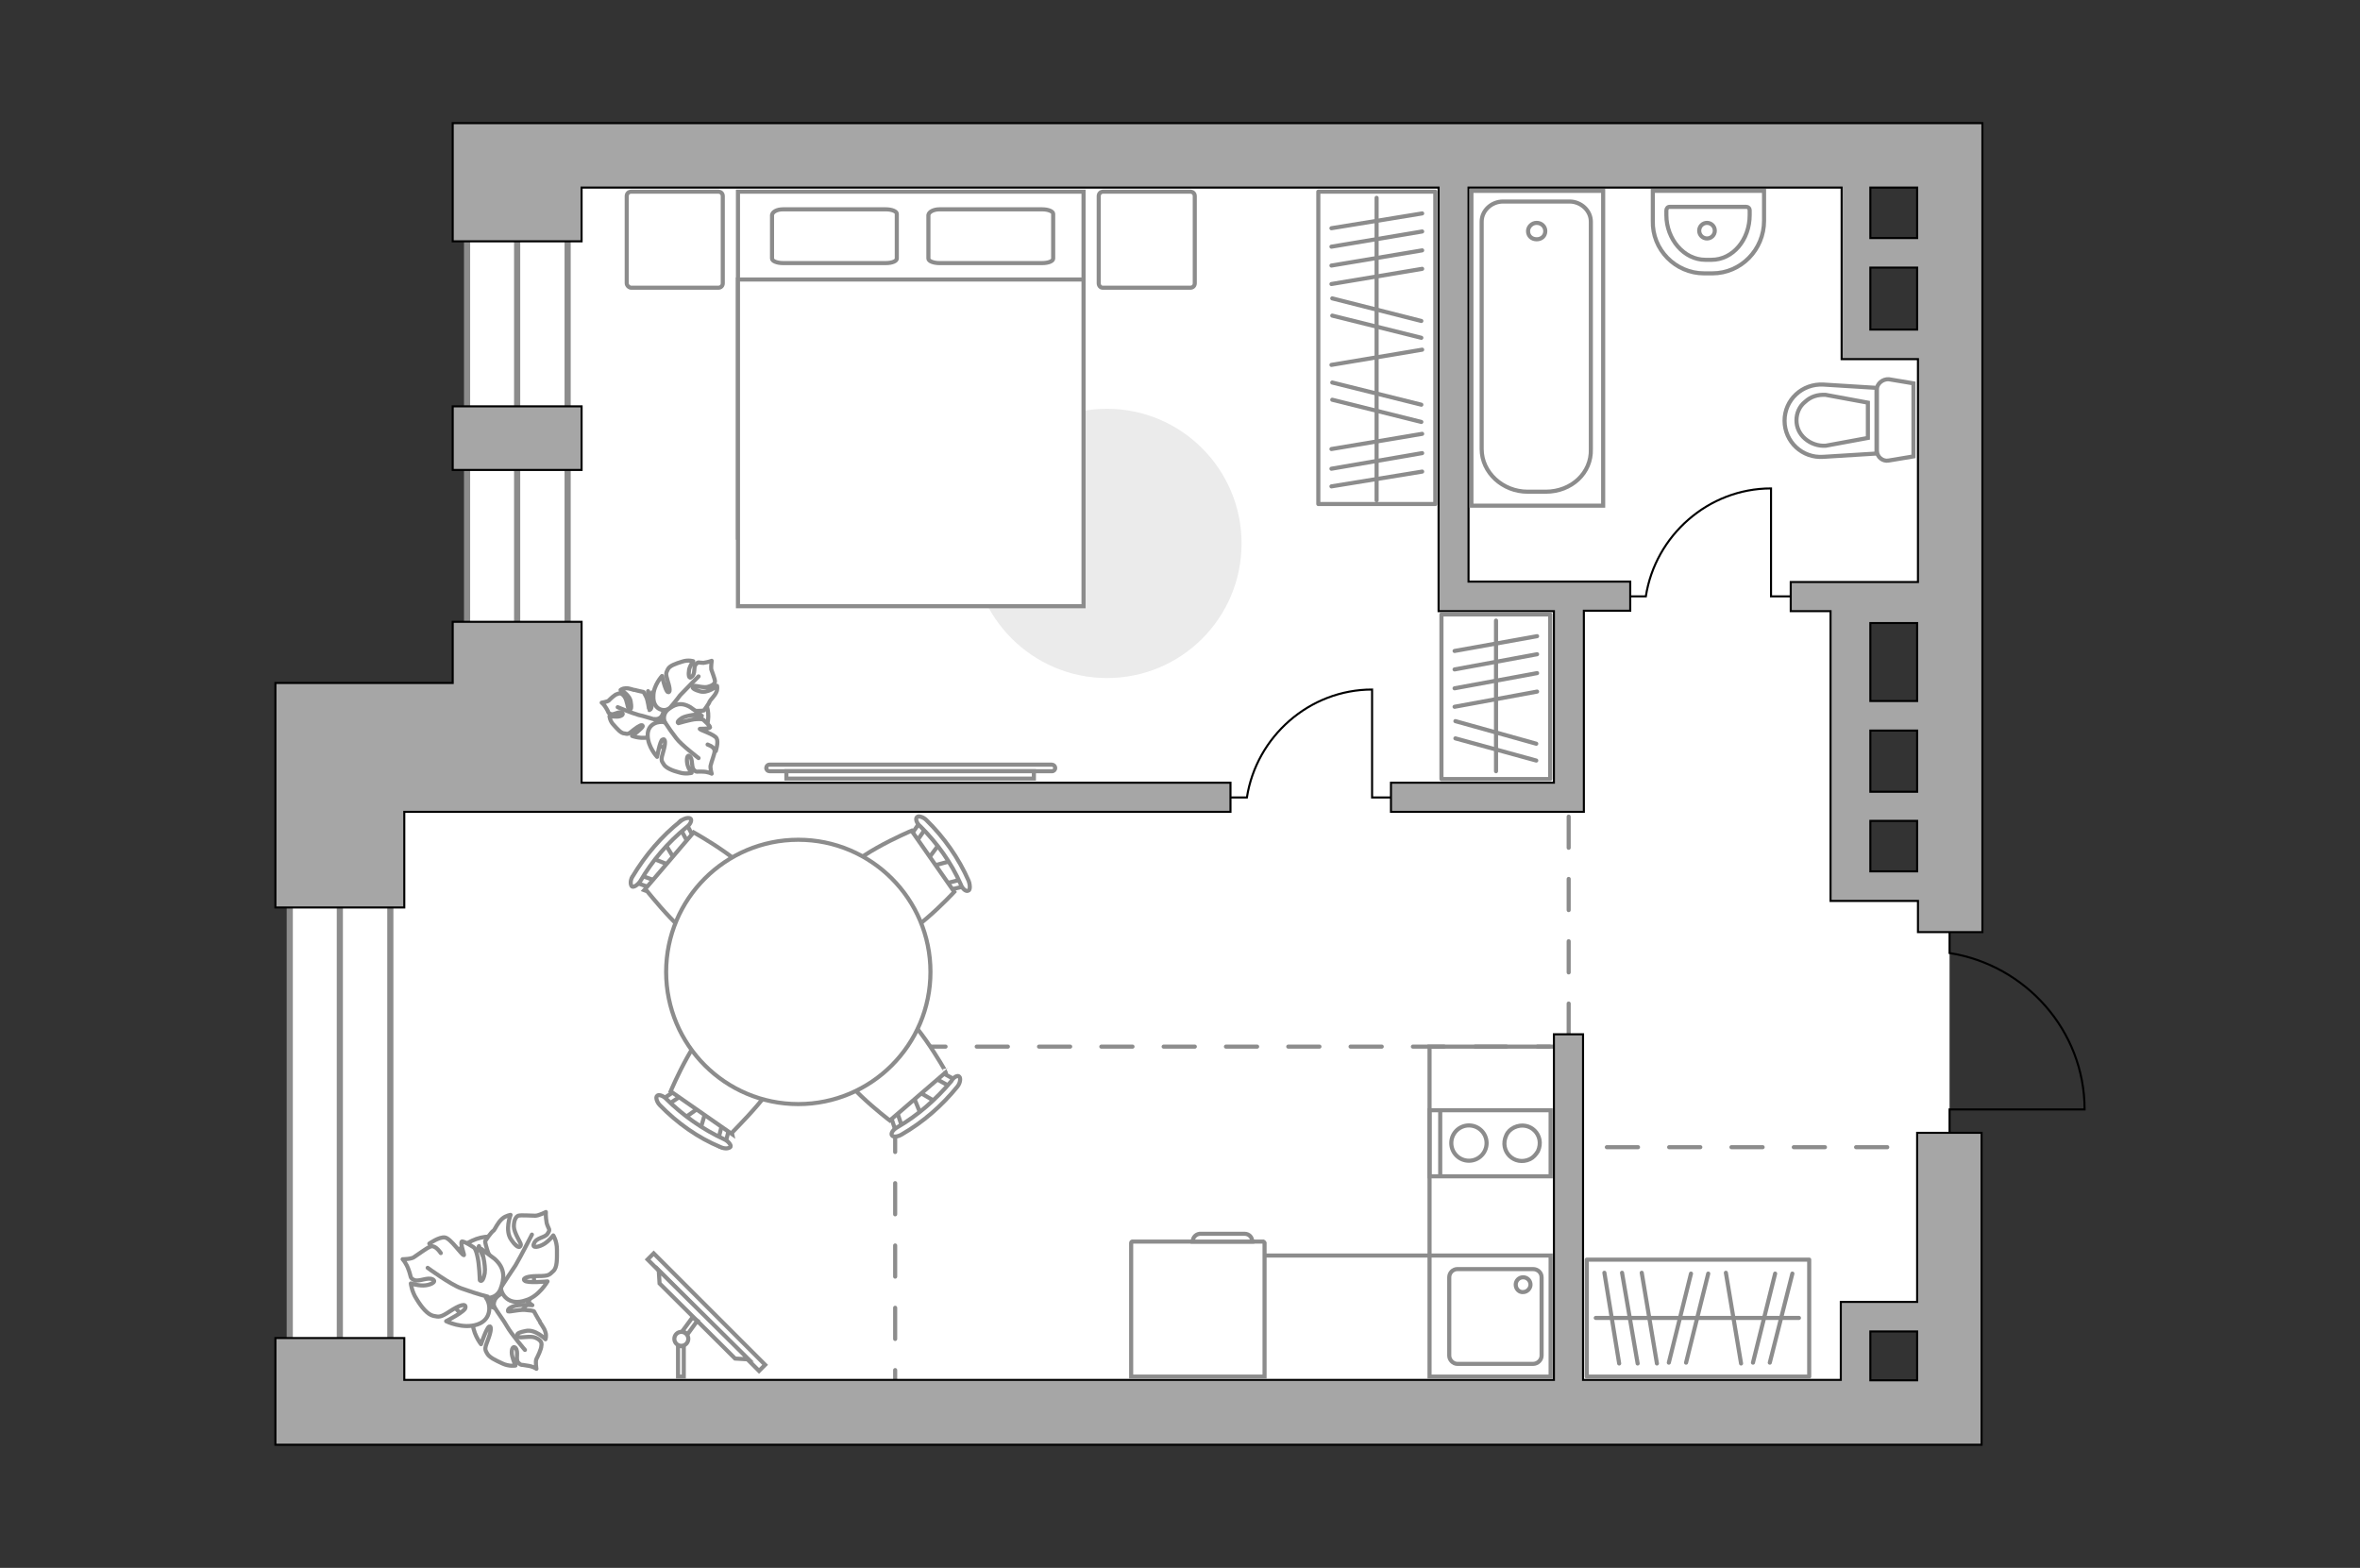 <?xml version="1.0" encoding="utf-8"?>
<!-- Generator: Adobe Illustrator 21.0.0, SVG Export Plug-In . SVG Version: 6.00 Build 0)  -->
<svg version="1.1" id="Слой_1" xmlns="http://www.w3.org/2000/svg" xmlns:xlink="http://www.w3.org/1999/xlink" x="0px" y="0px"
	 viewBox="0 0 575 382" style="enable-background:new 0 0 575 382;" xml:space="preserve">
<rect x="0" y="0" width="575" height="382" fill="#333333" stroke="none"/>
<style type="text/css">
	.st0{fill:#FFFFFF;}
	.st1{fill:#FFFFFF;stroke:#8C8C8C;stroke-width:1.5;stroke-linecap:round;stroke-miterlimit:10;}
	.st2{fill:none;stroke:#8C8C8C;stroke-width:1.5;stroke-linecap:round;stroke-miterlimit:10;}
	.st3{fill:none;stroke:#8C8C8C;stroke-linecap:round;stroke-linejoin:round;stroke-miterlimit:10;stroke-dasharray:7.591;}
	.st4{fill:none;stroke:#000000;stroke-width:0.5;stroke-miterlimit:10;}
	.st5{fill:#A6A6A6;stroke:#000000;stroke-width:0.5;stroke-miterlimit:10;}
	.st6{fill:none;stroke:#8C8C8C;stroke-miterlimit:10;}
	.st7{fill:none;stroke:#8C8C8C;stroke-miterlimit:10;}
	.st8{fill:#FFFFFF;stroke:#8C8C8C;stroke-miterlimit:10;}
	.st9{fill:#EBEBEB;}
	.st10{fill:#FFFFFF;stroke:#8C8C8C;stroke-linecap:round;stroke-linejoin:round;stroke-miterlimit:10;}
	.st11{fill:none;stroke:#8C8C8C;stroke-linecap:round;stroke-linejoin:round;stroke-miterlimit:10;}
	.st12{fill:#FFFFFF;stroke:#8C8C8C;stroke-width:1;stroke-miterlimit:10.001;}
	.st13{fill:#FFFFFF;stroke:#8C8C8C;stroke-miterlimit:9.998;}
</style>
<g id="bg">
	<polygon class="st0" points="453.4,320.8 475,320.8 475,215.9 452.1,215.9 452.1,145.3 475,145.3 475,82.8 453.4,82.8 453.4,36.7 
		126,36.7 126,180.1 83.5,180.1 83.5,344.2 453.4,344.2 	"/>
</g>
<g id="windows">
	<rect x="70.6" y="182.6" class="st1" width="24.5" height="161.5"/>
	<line class="st2" x1="82.8" y1="182.6" x2="82.8" y2="344.2"/>
	<rect x="113.8" y="36.7" class="st1" width="24.5" height="145.8"/>
	<line class="st2" x1="126" y1="36.7" x2="126" y2="182.6"/>
</g>
<g id="plan">
	<line class="st3" x1="475" y1="279.5" x2="382.2" y2="279.5"/>
	<line class="st3" x1="382.2" y1="252.1" x2="382.2" y2="194.3"/>
	<polyline class="st3" points="382.2,255 218.1,255 218.1,344.2 	"/>
	<path class="st4" d="M475,276v-5.7h32.9c0-19.2-14.4-35.2-32.9-38.1V227"/>
	<path class="st4" d="M338.9,194.3h-4.6V168c-15.3,0-28.2,11.5-30.5,26.3h-4.1"/>
	<path class="st4" d="M436.1,145.3h-4.6V119c-15.3,0-28.2,11.5-30.5,26.3h-4"/>
	<g>
		<path class="st5" d="M482.8,352v-76h-15.7v41.2h-18.6v19h-62.8V252h-7.1v84.2H98.5V326H67.1v26H482.8z M455.7,324.4h11.4v11.9
			h-11.4V324.4z"/>
		<g>
			<path class="st5" d="M110.3,30v28.8h31.4V45.7h208.8v103.2h28.1v41.8h-39.7l0,0l0,0v7.1h46.9l0,0h0.1v-49h11.3v-7.1h-39.4v-96
				h90.9v41.8h18.6v54.3h-31v7.1h9.7v70.6h21.3v7.6H483V30H110.3z M467.1,80.3h-11.4V65.2h11.4V80.3z M467.1,58h-11.4V45.7h11.4V58z
				 M467.1,212.3h-11.4V200h11.4V212.3z M467.1,192.9h-11.4V178h11.4V192.9z M467.1,170.8h-11.4v-19h11.4V170.8z"/>
			<rect x="110.3" y="99" class="st5" width="31.4" height="15.5"/>
			<polygon class="st5" points="141.7,151.5 110.3,151.5 110.3,166.4 67.1,166.4 67.1,221.1 98.5,221.1 98.5,197.8 299.8,197.8 
				299.8,190.7 141.7,190.7 			"/>
		</g>
	</g>
	<g>
		<g>
			<rect x="348.3" y="270.5" class="st6" width="29.5" height="16.1"/>
		</g>
		<line class="st6" x1="350.9" y1="286.7" x2="350.9" y2="270.5"/>
		<ellipse class="st7" cx="357.9" cy="278.5" rx="4.3" ry="4.3"/>
		<path class="st6" d="M374.7,280.5c1.8-3.9-2-7.6-5.8-5.8c-0.8,0.4-1.5,1-1.9,1.9c-1.8,3.9,2,7.6,5.8,5.8
			C373.6,282,374.2,281.3,374.7,280.5z"/>
	</g>
	<g>
		<g>
			<rect x="348.3" y="305.9" class="st6" width="29.5" height="29.5"/>
		</g>
		<path class="st6" d="M375.6,330.3v-19.1c0-1.1-0.9-2-2.1-2h-18.4c-1.1,0-2,0.9-2,2v19.1c0,1,0.9,2,2,2h18.4
			C374.7,332.3,375.6,331.3,375.6,330.3z"/>
		<path class="st6" d="M369.3,313c0-1,0.8-1.8,1.8-1.8s1.8,0.8,1.8,1.8c0,0.9-0.8,1.8-1.8,1.8C370.2,314.9,369.3,314.1,369.3,313z"
			/>
	</g>
	<g>
		<rect x="358.5" y="46.5" class="st6" width="32.1" height="76.7"/>
		<path class="st6" d="M387.6,109.4V54c0-2.7-2.4-4.9-5.2-4.9h-16.2c-2.8,0-5.2,2.2-5.2,4.9v55.4c0,5.7,5.1,10.4,11.2,10.4h4.4
			C382.9,119.8,387.8,115.2,387.6,109.4z"/>
		<path class="st6" d="M374.4,54.3c-1.2,0-2.1,1-2.1,2c0,1.2,0.9,2,2.1,2s2.1-0.8,2.1-2C376.5,55.2,375.6,54.3,374.4,54.3z"/>
	</g>
	<g>
		<path id="Vector_134_1_" class="st8" d="M402.7,53.8v-7.3h27.1v7.3c0,7-5.6,12.8-12.6,12.8h-2C408.2,66.6,402.5,60.8,402.7,53.8z"
			/>
		<path id="Vector_133_1_" class="st8" d="M406,52.4v-1.1c0-0.5,0.3-0.9,0.8-0.9h18.7c0.4,0,0.8,0.3,0.8,0.9v1.1
			c0,6-4.1,10.9-9.3,10.9h-1.5C410.3,63.3,406,58.3,406,52.4z"/>
		<circle class="st8" cx="415.9" cy="56.2" r="1.9"/>
	</g>
	<g>
		<path id="wc_1_" class="st8" d="M444.8,96.3"/>
		<g id="Group_26_1_">
			<path id="Vector_130_1_" class="st8" d="M460.2,92.4l6,1v17.8l-6,1c-1.4,0.3-2.9-0.8-2.9-2.4v-15
				C457.3,93.5,458.7,92.3,460.2,92.4z"/>
			<path id="Vector_131_1_" class="st8" d="M444.3,93.7l12.9,0.8v16l-12.9,0.8c-5.2,0.4-9.5-3.7-9.5-8.8S439.1,93.4,444.3,93.7z"/>
			<path id="Vector_132_1_" class="st8" d="M455.1,98.1l-10.3-1.9c-1.9-0.1-3.6,0.4-5,1.7c-1.4,1.1-2.1,2.8-2.1,4.5s0.7,3.3,2.1,4.5
				s3.2,1.8,5,1.7l10.3-1.9V98.1z"/>
		</g>
	</g>
</g>
<g id="furniture">
	<g>
		<path id="Vector_8_2_" class="st8" d="M308.1,302.8v32.6h-32.5v-32.6c0-0.2,0.2-0.3,0.3-0.3h31.9
			C307.8,302.5,308,302.6,308.1,302.8z"/>
		<path id="Vector_9_2_" class="st8" d="M292.7,300.6h10.5c1.1,0,1.9,0.8,1.9,1.9h-14.5C290.6,301.4,291.5,300.5,292.7,300.6z"/>
	</g>
	<path id="Vector_1_" class="st9" d="M236.9,132.4c0-18.1,14.7-32.8,32.8-32.8s32.8,14.7,32.8,32.8s-14.6,32.8-32.8,32.8
		C251.6,165.2,236.8,150.4,236.9,132.4z"/>
	<g>
		<rect x="386.6" y="306.9" class="st10" width="54.2" height="28.5"/>
		<line class="st11" x1="424.2" y1="332.2" x2="420.5" y2="310.1"/>
		<line class="st11" x1="403.7" y1="332.2" x2="400" y2="310.1"/>
		<line class="st11" x1="399" y1="332.2" x2="395.2" y2="310.1"/>
		<line class="st11" x1="394.5" y1="332.2" x2="390.9" y2="310.1"/>
		<line class="st11" x1="410.8" y1="332" x2="416.2" y2="310.3"/>
		<line class="st11" x1="406.6" y1="332" x2="412" y2="310.3"/>
		<line class="st11" x1="431.2" y1="332" x2="436.7" y2="310.3"/>
		<line class="st11" x1="427.1" y1="332" x2="432.5" y2="310.3"/>
		<line class="st11" x1="438.3" y1="321.1" x2="388.8" y2="321.1"/>
	</g>
	<g>
		<rect x="321.2" y="46.7" class="st10" width="28.5" height="76.1"/>
		<line class="st11" x1="346.5" y1="56.4" x2="324.4" y2="60.1"/>
		<line class="st11" x1="346.5" y1="52" x2="324.4" y2="55.6"/>
		<line class="st11" x1="346.5" y1="85.2" x2="324.4" y2="88.9"/>
		<line class="st11" x1="346.5" y1="61" x2="324.4" y2="64.7"/>
		<line class="st11" x1="346.5" y1="65.5" x2="324.4" y2="69.2"/>
		<line class="st11" x1="346.5" y1="105.7" x2="324.4" y2="109.4"/>
		<line class="st11" x1="346.5" y1="110.4" x2="324.4" y2="114.2"/>
		<line class="st11" x1="346.5" y1="114.9" x2="324.4" y2="118.5"/>
		<line class="st11" x1="346.3" y1="98.6" x2="324.6" y2="93.2"/>
		<line class="st11" x1="346.3" y1="102.8" x2="324.6" y2="97.4"/>
		<line class="st11" x1="346.3" y1="78.2" x2="324.6" y2="72.7"/>
		<line class="st11" x1="346.3" y1="82.3" x2="324.6" y2="76.9"/>
		<line class="st11" x1="335.4" y1="48.2" x2="335.4" y2="121.9"/>
	</g>
	<g>
		<rect x="351.2" y="149.7" class="st10" width="26.5" height="40.1"/>
		<line class="st11" x1="364.5" y1="151.2" x2="364.5" y2="187.9"/>
		<line class="st11" x1="374.5" y1="159.4" x2="354.4" y2="163.1"/>
		<line class="st11" x1="374.5" y1="155" x2="354.4" y2="158.6"/>
		<line class="st11" x1="374.5" y1="164" x2="354.4" y2="167.7"/>
		<line class="st11" x1="374.5" y1="168.5" x2="354.4" y2="172.2"/>
		<line class="st11" x1="374.3" y1="181.2" x2="354.6" y2="175.7"/>
		<line class="st11" x1="374.3" y1="185.3" x2="354.6" y2="179.9"/>
	</g>
	<g>
		<g id="Group_2_8_">
			<g id="Group_3_8_">
				<path id="Vector_10_8_" class="st8" d="M227.9,268.4l-4.6-2.7l-1,0.8l2,4.9L227.9,268.4z"/>
			</g>
			<g id="Group_4_8_">
				<path id="Vector_11_8_" class="st8" d="M217.3,271c-0.4,0.2-0.4,0.7-0.3,0.9l1.4,4.2c0.1,0.4,0.5,0.5,1,0.2s0.7-0.8,0.6-1.1
					l-1.4-4.2c-0.1-0.4-0.5-0.5-1-0.2C217.4,270.8,217.3,270.8,217.3,271z"/>
			</g>
			<g id="Group_5_8_">
				<path id="Vector_12_8_" class="st8" d="M228.2,261.6c-0.1,0.1-0.1,0.1-0.2,0.1c-0.4,0.4-0.3,0.8,0,1.1l3.8,2.1
					c0.4,0.1,0.9-0.1,1.3-0.5s0.3-0.8,0-1.1l-3.8-2.1C229.2,261.1,228.6,261.2,228.2,261.6z"/>
			</g>
			<path id="Vector_13_8_" class="st8" d="M216.7,245.2c-4.5-0.3-13.3,7.2-13.7,11.8c-0.4,5.3,13.8,16,13.8,16l13.7-11.8
				C230.5,261.3,221.9,245.6,216.7,245.2z"/>
			<path id="Vector_14_8_" class="st8" d="M231.8,263.4c-3.7,4.4-8.1,8.3-13.1,11.2c-1.1,0.6-1.7,1.5-1.4,2s1.4,0.4,2.4-0.2
				c5.2-3,9.8-7,13.6-11.7c0.7-0.9,0.8-2.1,0.4-2.4C233.4,261.9,232.3,262.4,231.8,263.4z"/>
		</g>
		<g id="Group_2_5_">
			<g id="Group_3_5_">
				<path id="Vector_10_5_" class="st8" d="M158.9,209.1l5,2l0.9-1l-2.8-4.6L158.9,209.1z"/>
			</g>
			<g id="Group_4_5_">
				<path id="Vector_11_5_" class="st8" d="M168.8,205c0.3-0.3,0.3-0.7,0.2-1l-2.1-3.9c-0.2-0.4-0.6-0.4-1.1-0.1
					c-0.5,0.4-0.6,0.9-0.4,1.2l2.1,3.9c0.2,0.4,0.6,0.4,1.1,0.1C168.7,205.2,168.7,205.1,168.8,205z"/>
			</g>
			<g id="Group_5_5_">
				<path id="Vector_12_5_" class="st8" d="M159.5,215.8c0.1-0.1,0.1-0.1,0.2-0.2c0.3-0.5,0.2-0.9-0.2-1.1l-4.2-1.5
					c-0.4-0.1-0.9,0.2-1.2,0.7s-0.2,0.9,0.2,1.1l4.2,1.5C158.8,216.4,159.1,216.3,159.5,215.8z"/>
			</g>
			<path id="Vector_13_5_" class="st8" d="M173.2,230.4c4.5-0.3,12.1-9.2,11.9-13.7c-0.5-5.3-16.1-13.9-16.1-13.9l-11.8,13.8
				C157.4,216.6,168,230.7,173.2,230.4z"/>
			<path id="Vector_14_5_" class="st8" d="M156,214.7c2.9-5,6.7-9.4,11.2-13.1c1-0.7,1.4-1.7,1.1-2.1c-0.4-0.4-1.5-0.2-2.4,0.5
				c-4.7,3.7-8.7,8.4-11.8,13.6c-0.6,0.9-0.5,2.1-0.1,2.4C154.4,216.2,155.3,215.7,156,214.7z"/>
		</g>
		<g id="Group_2_4_">
			<g id="Group_3_4_">
				<path id="Vector_10_4_" class="st8" d="M228.8,205.7l-3.2,4.3l0.8,1.2l5.2-1.4L228.8,205.7z"/>
			</g>
			<g id="Group_4_4_">
				<path id="Vector_11_4_" class="st8" d="M230.3,216.4c0.3,0.4,0.7,0.5,1,0.4l4.3-1c0.4-0.1,0.6-0.5,0.3-1s-0.7-0.8-1-0.7
					l-4.3,1.1c-0.4,0.1-0.6,0.5-0.3,1C230.2,216.3,230.3,216.4,230.3,216.4z"/>
			</g>
			<g id="Group_5_4_">
				<path id="Vector_12_4_" class="st8" d="M222.3,204.6c0,0.1,0.1,0.1,0.1,0.2c0.3,0.4,0.8,0.4,1,0.1l2.5-3.6
					c0.2-0.4,0.1-1-0.4-1.4c-0.3-0.4-0.8-0.4-1-0.1l-2.5,3.6C221.8,203.8,221.9,204.3,222.3,204.6z"/>
			</g>
			<path id="Vector_13_4_" class="st8" d="M204.7,214.6c-0.8,4.5,6,14,10.4,14.9c5.3,0.9,17.4-12.2,17.4-12.2l-10.4-14.9
				C222.1,202.4,205.6,209.3,204.7,214.6z"/>
			<path id="Vector_14_4_" class="st8" d="M224.3,201.4c4,4,7.5,8.8,9.8,14.1c0.4,1.1,1.3,1.8,1.8,1.5c0.5-0.1,0.5-1.3,0.1-2.4
				c-2.4-5.5-6-10.6-10.3-14.8c-0.8-0.8-2-1.1-2.3-0.7C223,199.5,223.3,200.6,224.3,201.4z"/>
		</g>
		<g id="Group_2_3_">
			<g id="Group_3_3_">
				<path id="Vector_10_3_" class="st8" d="M170.6,275.3l1.5-5.1l-1.1-0.8l-4.4,3.1L170.6,275.3z"/>
			</g>
			<g id="Group_4_3_">
				<path id="Vector_11_3_" class="st8" d="M165.6,265.8c-0.3-0.3-0.8-0.3-1-0.1l-3.6,2.4c-0.4,0.3-0.4,0.7,0.1,1.1
					c0.3,0.4,0.9,0.5,1.1,0.3l3.6-2.4c0.4-0.3,0.4-0.7-0.1-1.1C165.7,265.9,165.7,265.8,165.6,265.8z"/>
			</g>
			<g id="Group_5_3_">
				<path id="Vector_12_3_" class="st8" d="M177.2,274c-0.1-0.1-0.1-0.1-0.2-0.2c-0.6-0.3-0.9-0.1-1.1,0.3l-1.1,4.3
					c-0.1,0.4,0.2,0.9,0.7,1c0.6,0.3,0.9,0.1,1.1-0.3l1.1-4.3C177.8,274.6,177.7,274.2,177.2,274z"/>
			</g>
			<path id="Vector_13_3_" class="st8" d="M190.3,258.7c-0.8-4.4-10.4-11.1-14.8-10.3c-5.2,1-12.1,17.5-12.1,17.5l14.8,10.3
				C178.1,275.9,191.2,263.9,190.3,258.7z"/>
			<path id="Vector_14_3_" class="st8" d="M176.5,277.6c-5.2-2.4-10.1-5.8-14.2-9.9c-0.8-0.8-1.9-1.1-2.2-0.7
				c-0.4,0.3-0.1,1.5,0.7,2.3c4.2,4.3,9.2,7.9,14.8,10.2c1.1,0.5,2.1,0.3,2.4-0.1C178.2,279,177.4,278,176.5,277.6z"/>
		</g>
		<g>
			<ellipse class="st12" cx="194.5" cy="236.8" rx="32.2" ry="32.2"/>
		</g>
	</g>
	<g>
		<path class="st8" d="M187.5,187.9c-0.4,0-0.8-0.3-0.8-0.8c0-0.4,0.3-0.8,0.8-0.8h68.8c0.4,0,0.8,0.4,0.8,0.8
			c0,0.4-0.3,0.8-0.8,0.8H187.5z"/>
		<rect x="191.6" y="187.9" class="st8" width="60.3" height="1.8"/>
	</g>
	<g>
		<path id="Vector_60_2_" class="st8" d="M123.8,321.7c5.3-2.5,7.9-8.6,5.3-14.1c-2.5-5.3-8.6-7.9-14.1-5.3
			c-5.3,2.4-7.9,8.6-5.3,14.1C111.9,321.8,118.2,324.1,123.8,321.7z"/>
		<path class="st10" d="M120.5,318.7c0,0-0.8-1.6,0.9-3c1.6-1.2,3.6-1.9,5.9,0.2c2.2,2.1,2.4,2.1,2.4,2.1s-3.2-0.3-4.7,0.3
			s-1.2,1-1.2,1.2c0.2,0.2,3.2-0.6,4.6-0.3c1.5,0.1,1.7,0.3,1.7,0.3s1.2,2.2,1.4,2.4c0,0.4,1.1,1.5,1.4,2.7c0.3,0.9,0,1.7,0,1.7
			s-2.5-2.6-4.9-2c-2.5,0.5-2.1,1-1.7,1.4s2.9-0.3,4.1,0.2s1.7,1.1,1.5,2c0,0.8-0.9,2.6-1.2,3.2s0,2.4,0,2.4s-0.7-0.6-2.4-0.8
			c-1.3-0.3-1.3,0.1-2.1-0.8c-0.6-0.8,0.2-2.6-0.6-3.5c-0.8-0.7-1.1,0.8-0.8,2c0.3,1.2,0.8,2.3,0.8,2.3s-1.5,0.3-3.2-0.5
			s-3.3-1.5-3.8-2.6c-0.5-0.9-0.5-1.1,0.3-3.2s0.9-3.4,0.3-3.2c-0.6,0.2-2,4.3-2,4.3s-2.3-2.9-2-5.9
			C116.1,318.2,119,317.9,120.5,318.7z"/>
		<path class="st11" d="M127.9,328.9c0,0-3.2-3.7-4.4-5.8c-0.7-1.3-2.4-3.5-3-4.6c-0.9-1.2-1.3-3-1.5-4.7"/>
		<path class="st10" d="M122,313.2c0,0-1.4,1.5-3.7,0.3c-2.1-1.2-3.6-3.1-2.7-6.4s1.1-3.5,1.1-3.5s1.1,3.5,2.6,5
			c1.2,1.4,2,0.8,2,0.8c0-0.2-2.1-3.1-2.6-4.9c-0.5-1.6-0.5-2.1-0.5-2.1s1.5-2.3,2.1-2.6c0.3-0.3,1-2,2.1-2.9c0.8-0.7,2-0.9,2-0.9
			s-1.5,3.8,0.2,6.1c1.7,2.5,2.3,1.7,2.3,1.1c0-0.4-1.7-2.9-1.7-4.4s0.5-2.4,1.1-2.6s3.2,0,4.1,0s2.6-0.9,2.6-0.9s-0.1,1,0.2,2.7
			c0.5,1.7,1,1.4,0.2,2.6c-0.6,1-2.8,0.9-3.3,2.4c-0.6,1.2,1.2,0.9,2.6,0c1.2-0.8,2.1-2,2.1-2s0.9,1.3,0.9,3.5s0.1,4.3-0.9,5.2
			s-1,1.2-3.7,1.2c-2.5,0-3.9,0.5-3.3,1.1c0.6,0.7,5.6,0.2,5.6,0.2s-2.1,3.7-5.3,4.6C123.9,318.3,121.9,315.3,122,313.2z"/>
		<path class="st11" d="M129.6,300.8c0,0-2.6,5.1-4,7.5c-0.9,1.3-2.7,4.1-3.5,5.3c-1.1,1.5-2.6,3-4.3,3.8"/>
		<g>
			<path class="st10" d="M107.4,305.3c-0.9-1.3-1.9-2-2.7-1.5c-0.8,0.3-2.9,1.9-3.7,2.4c-0.6,0.6-2.9,0.6-2.9,0.6s0.9,0.9,1.5,2.7
				c0.6,1.6,0.2,1.9,1.4,2.4c1.2,0.4,3.2-0.8,4.4-0.2s-0.7,1.5-2.3,1.5s-3-0.5-3-0.5s0.2,2,1.4,3.8c1.2,2,2.7,3.8,4.1,4.1
				c1.4,0.3,1.7,0.4,4-1.1s4-2.1,3.8-0.9c0,0.9-4.7,3.3-4.7,3.3s4,2,7.6,0.8s3.3-5,2.1-6.5c0,0,2.4,0.4,3.5-2c1-2.6,1.3-5.1-1.4-7.5
				c-3-2.2-3.2-2.4-3.2-2.4s1.1,3.9,0.8,5.9c-0.4,2.2-1,2-1.2,1.7c0-0.1-0.1-3.9-0.6-5.9c-0.4-1.9-0.9-2.1-0.9-2.1s-2.4-1.6-2.9-1.4
				c-0.4,0.6,0.8,3.5,0.5,3.3c-0.5,0-3.2-4.1-4.6-4.3s-3.8,1.5-3.8,1.5"/>
			<path class="st11" d="M104.2,308.9c0,0,5.6,4.1,8.2,5c1.7,0.6,4.3,1.5,6.4,2"/>
		</g>
	</g>
	<g>
		<path id="Vector_60_1_" class="st8" d="M163.6,182.5c4.5,0.6,8.4-2.6,8.9-7c0.6-4.5-2.6-8.3-7-8.9c-4.5-0.6-8.3,2.6-8.9,7
			C156.1,178.2,159.2,182.3,163.6,182.5z"/>
		<path class="st10" d="M158.7,179.4c-2.1,0.9-4.7-0.1-4.7-0.1s2.6-1.9,2.6-2.4c-0.1-0.5-0.9-0.1-2.2,0.9c-1.3,1.1-1.4,1.1-2.2,0.9
			c-0.9,0-1.8-1.1-2.7-2.1c-0.9-0.9-1-2.1-1-2.1s0.9,0.1,1.8,0.1s1.9-0.5,1.2-1c-0.8-0.3-1.9,0.6-2.6,0.4c-0.9-0.3-0.5-0.4-1.1-1.3
			c-0.6-1.1-1.2-1.5-1.2-1.5s1.3-0.2,1.7-0.5c0.4-0.4,1.5-1.5,2.1-1.6c0.6-0.3,1.2-0.2,1.8,0.7s0.7,2.6,1,2.9
			c0.3,0.3,0.8,0.3,0.5-1.5c-0.1-1.9-2.5-3.1-2.5-3.1s0.5-0.4,1.2-0.4c1-0.1,2,0.5,2.3,0.4c0.2,0.1,2.1,0.5,2.1,0.5s0.1,0.1,0.6,1.1
			c0.5,0.9,0.7,3.2,0.8,3.3c0.1-0.1,0.5,0,0.6-1.2c0-1.2-0.9-3.4-0.9-3.4s0,0.1,2.1,1.3s1.9,2.8,1.5,4.2c-0.5,1.5-1.9,1.3-1.9,1.3
			C160.5,176.2,160.9,178.3,158.7,179.4z"/>
		<path class="st11" d="M163.3,175.3c-1.2,0.3-2.6,0.3-3.7,0c-0.9-0.2-2.9-0.9-4-1.1c-1.8-0.5-5.1-1.9-5.1-1.9"/>
		<path class="st10" d="M159.2,169.5c0-2.5,2.1-4.8,2.1-4.8s0.8,3.6,1.4,3.9c0.6,0.3,0.6-0.8,0-2.6c-0.6-2-0.4-2,0-2.9
			s1.9-1.4,3.5-1.9c1.5-0.5,2.7-0.1,2.7-0.1s-0.7,0.9-1,2c-0.2,1.2-0.1,2.5,0.6,1.8c1-0.7,0.4-2.3,1-3c0.7-0.8,0.6-0.4,1.9-0.4
			c1.3-0.2,2-0.5,2-0.5s-0.2,1.5-0.1,2.1c0.2,0.6,0.9,2.4,0.9,2.9s-0.5,1-1.6,1.3c-1,0.4-3.2-0.3-3.5-0.2c-0.5,0.1-0.8,0.7,1.3,1.3
			c2,0.7,4.3-1.3,4.3-1.3s0.2,0.9-0.2,1.6c-0.4,0.9-1.5,1.9-1.6,2.2c-0.1,0.5-1.4,2.2-1.4,2.2s-0.3,0.1-1.6,0.1
			c-1.4,0.1-4-0.7-4.1-0.7c0,0-0.3,0.7,1,1.2c1.5,0.7,4.2,0.7,4.2,0.7s-0.1,0.1-2.3,1.5c-2.1,1.4-3.8,0.8-5.2-0.5s-0.6-2.7-0.6-2.7
			C161.6,173.5,159,172.8,159.2,169.5z"/>
		<path class="st11" d="M161,177c0.1-1.4,0.9-2.9,1.7-3.9c0.7-0.8,2.3-2.7,3-3.7c1.5-1.6,4.5-4.6,4.5-4.6"/>
		<g>
			<path class="st10" d="M174.4,183c0,0,0.7-2.2,0.2-3.1c-0.5-1-4-2-4.1-2.3c-0.2-0.1,2.2,0.1,2.5-0.4c0-0.4-1.6-1.8-1.6-1.8
				s-0.2-0.3-1.7-0.2c-1.6,0.1-4.3,1-4.4,1c-0.2-0.1-0.5-0.4,0.9-1.3c1.3-0.7,4.4-0.9,4.4-0.9s-0.1,0-2.4-1.7
				c-2.4-1.4-4-0.6-5.6,0.7c-1.4,1.4-0.6,3-0.6,3c-1.4-0.4-4.2,0.2-4.2,3.1c0,2.9,2.3,5.3,2.3,5.3s0.7-4,1.3-4.2
				c0.8-0.4,0.8,0.9,0.2,2.9s-0.5,2.2,0.1,3.1c0.5,0.9,2.2,1.6,3.8,2c1.6,0.5,3,0.1,3,0.1s-0.7-0.8-1-2s-0.1-2.7,0.6-2
				c0.7,0.7,0.3,2.4,0.9,3.2c0.7,0.8,0.8,0.4,2.1,0.5c1.4,0,2.3,0.5,2.3,0.5s-0.5-1.6-0.2-2.2c0.1-0.6,0.9-2.6,0.9-3.2
				c0.1-0.7-0.6-1.3-1.7-1.7"/>
			<path class="st11" d="M161.9,175.8c0.9,1.4,2.1,3.1,2.9,4.1c1.2,1.6,5.4,4.8,5.4,4.8"/>
		</g>
	</g>
	<line class="st6" x1="308.1" y1="305.9" x2="348.3" y2="305.9"/>
	<g>
		<g>
			<path id="Vector_98_2_" class="st8" d="M264,131h-84.2V46.7H264V131L264,131z"/>
			<path id="Vector_99_2_" class="st8" d="M179.8,147.7H264V68.1h-74.2h-10v10.7V147.7L179.8,147.7z"/>
			<path id="Vector_100_2_" class="st11" d="M228.9,51h25c1.5,0,2.7,0.5,2.7,1.1V63c0,0.6-1.1,1.1-2.7,1.1h-25
				c-1.5,0-2.7-0.5-2.7-1.1V52.4C226.3,51.6,227.5,51,228.9,51z"/>
			<path id="Vector_101_2_" class="st11" d="M190.8,51h25c1.5,0,2.7,0.5,2.7,1.1V63c0,0.6-1.1,1.1-2.7,1.1h-25
				c-1.5,0-2.7-0.5-2.7-1.1V52.4C188.2,51.6,189.3,51,190.8,51z"/>
		</g>
		<g>
			<path id="Vector_5_2_" class="st10" d="M152.7,69V47.8c0-0.6,0.4-1.1,1.1-1.1H175c0.6,0,1.1,0.4,1.1,1.1V69
				c0,0.6-0.4,1.1-1.1,1.1h-21.2C153.3,70.1,152.7,69.6,152.7,69z"/>
			<path id="Vector_5_1_" class="st10" d="M267.7,69V47.8c0-0.6,0.4-1.1,1.1-1.1H290c0.6,0,1.1,0.4,1.1,1.1V69
				c0,0.6-0.4,1.1-1.1,1.1h-21.3C268.1,70.1,267.7,69.6,267.7,69z"/>
		</g>
	</g>
	<polyline class="st6" points="348.3,305.9 348.3,255 377.8,255 	"/>
	<g>
		
			<rect x="171.1" y="300.5" transform="matrix(0.707 -0.707 0.707 0.707 -175.637 215.373)" class="st13" width="2.1" height="38.4"/>
		<polygon class="st8" points="160.7,312.7 179.1,331 182.4,331.2 160.5,309.5 		"/>
		<g>
			<path class="st8" d="M166,328c-0.2,0-0.6-0.1-0.8-0.2v7.6h1.4V328C166.5,328,166.2,328,166,328z"/>
			<path class="st8" d="M166.2,324.4c0.5,0.1,1.1,0.4,1.3,0.7l2.4-3.3l-1.2-0.8L166.2,324.4z"/>
		</g>
		<circle class="st8" cx="166" cy="326.2" r="1.7"/>
	</g>
</g>
<g id="points">
	<path id="g1" class="st11" d="M426.9,292.9"/>
	<path id="h1" class="st11" d="M426.9,245.2"/>
	<path id="s1" class="st11" d="M414,88.9"/>
	<path id="k1" class="st11" d="M260.1,244"/>
	<path id="r1" class="st11" d="M323.1,145.3"/>
</g>
</svg>
